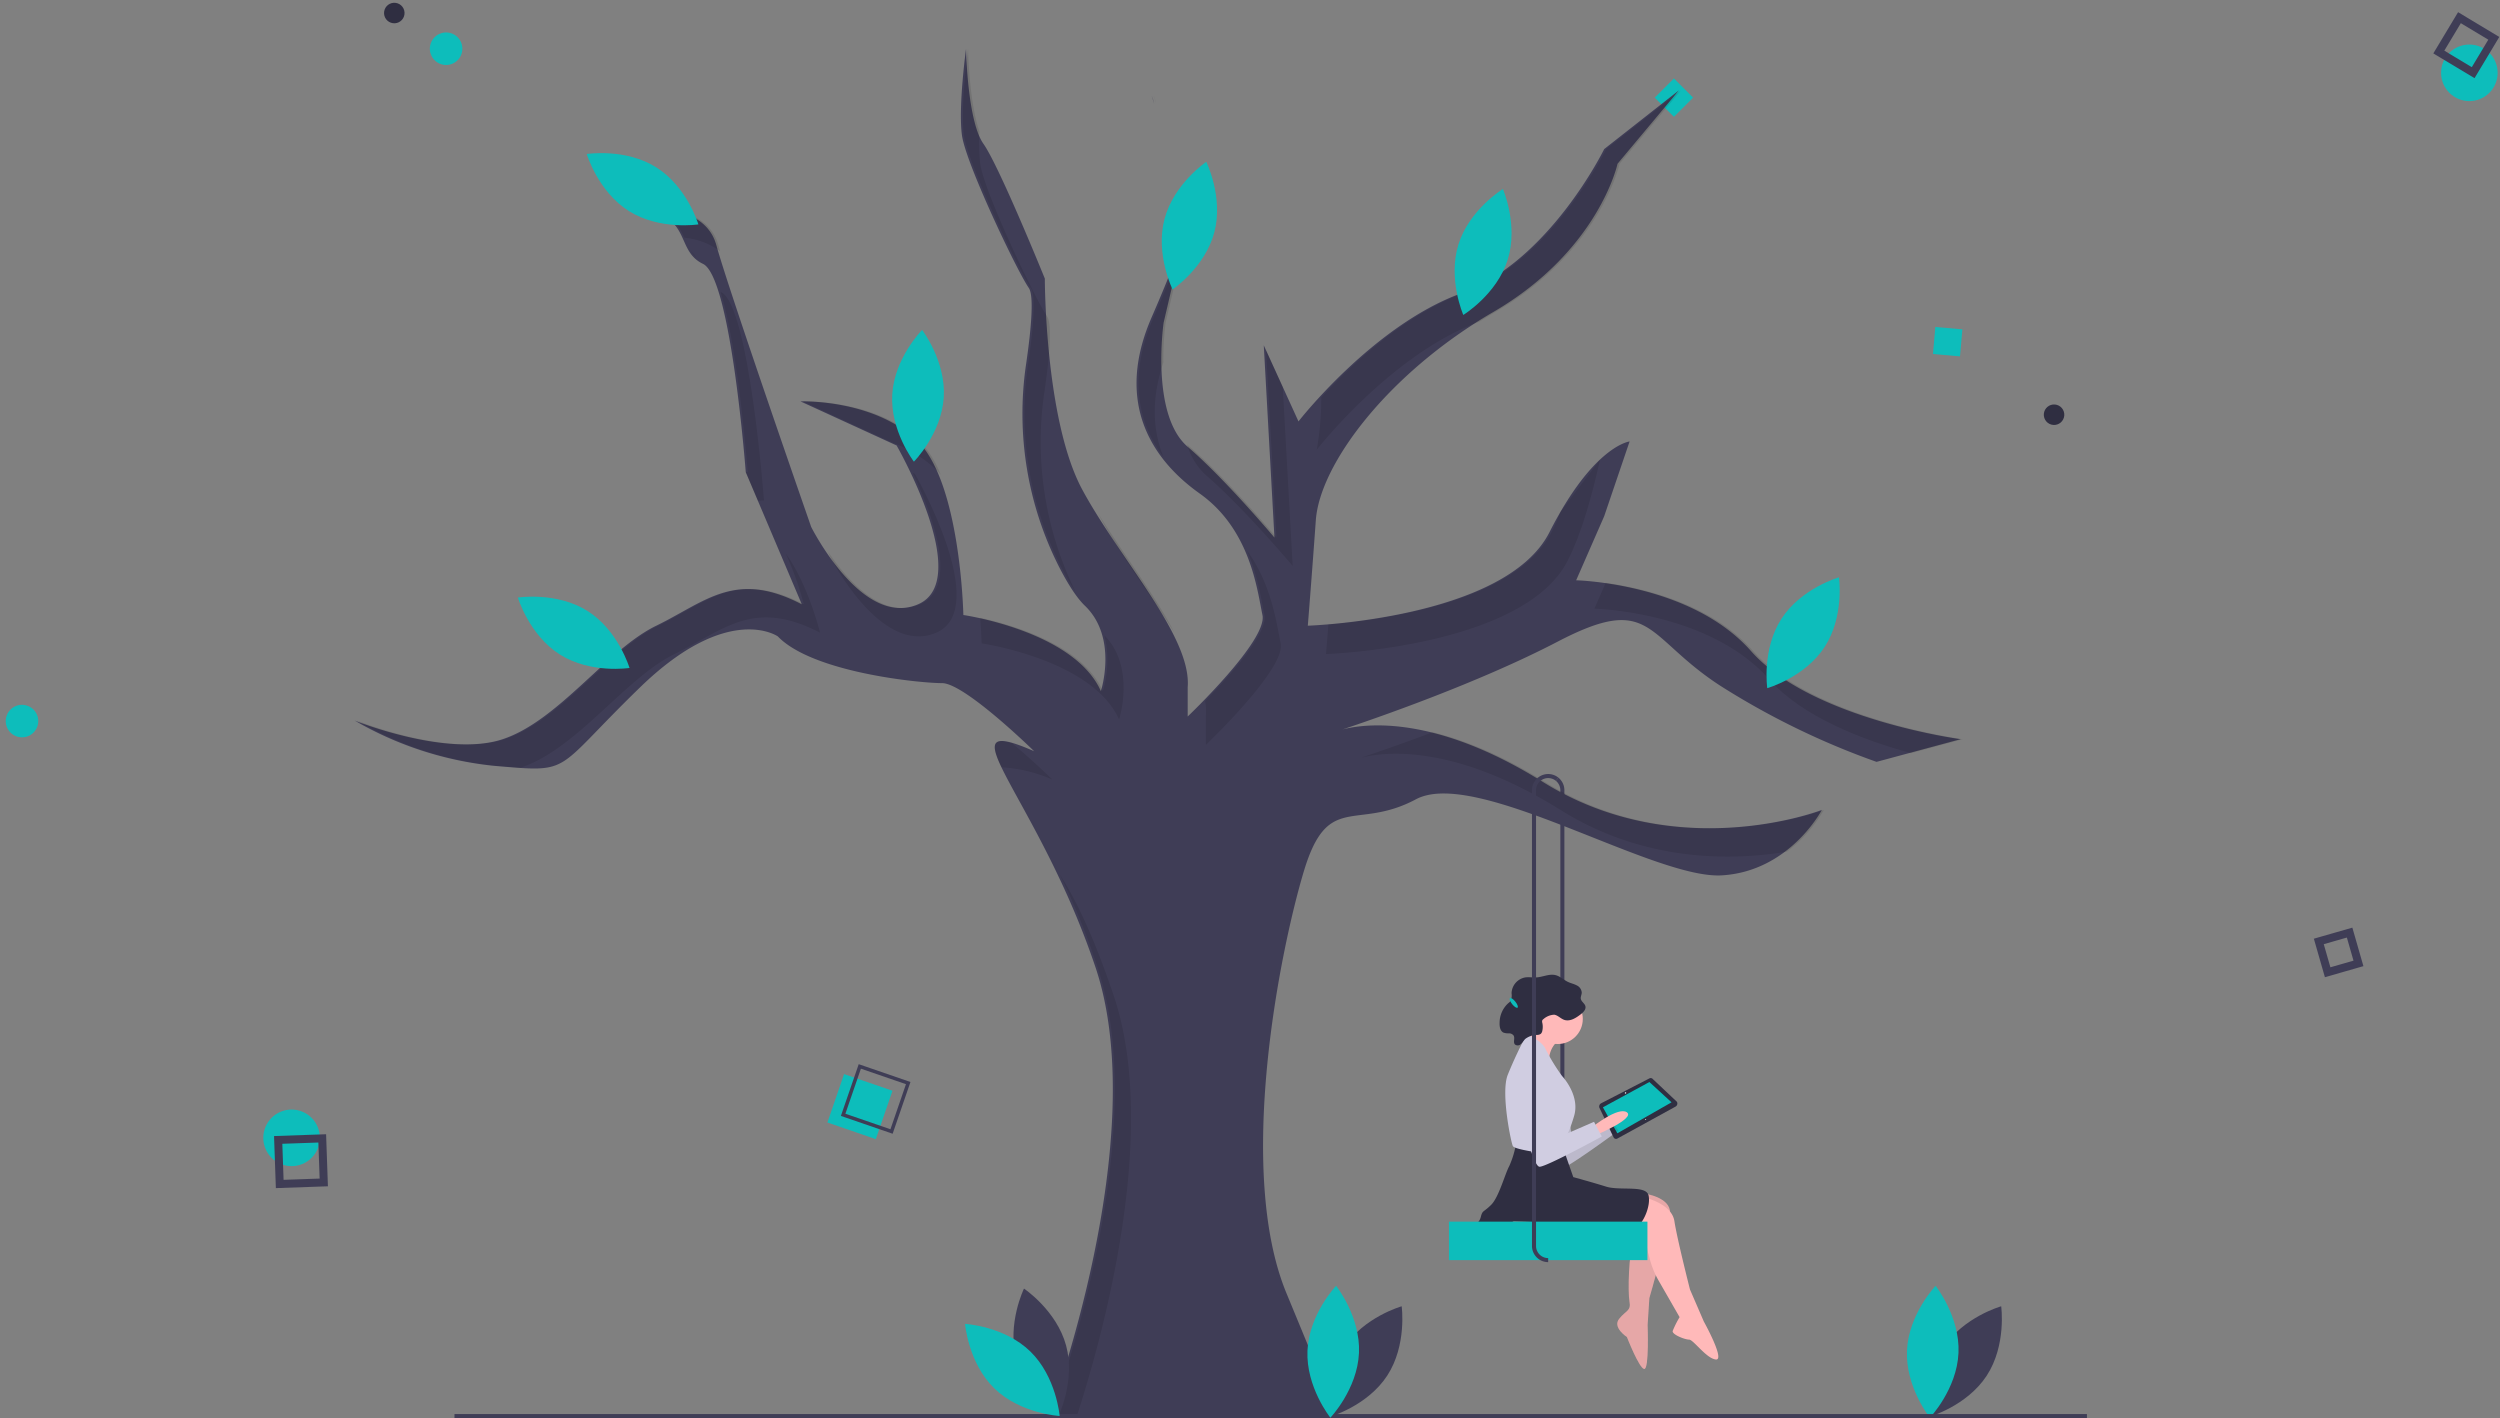 <svg xmlns="http://www.w3.org/2000/svg" width="623.915" height="353.91" viewBox="0 0 623.915 353.91">
  <rect x="0" y="0" width="623.915" height="353.91" fill="#808080" stroke="none"/>
  <g id="Group_4652" data-name="Group 4652" transform="translate(-1060.996 -168.942)">
    <ellipse id="Ellipse_6126" data-name="Ellipse 6126" cx="7.059" cy="7.059" rx="7.059" ry="7.059" transform="matrix(-0.996, -0.087, 0.087, -0.996, 1683.681, 194.761)" fill="#0dbdbb"/>
    <ellipse id="Ellipse_6127" data-name="Ellipse 6127" cx="4.059" cy="4.059" rx="4.059" ry="4.059" transform="translate(1169.812 175.942) rotate(19)" fill="#0dbdbb"/>
    <ellipse id="Ellipse_6128" data-name="Ellipse 6128" cx="2.559" cy="2.559" rx="2.559" ry="2.559" transform="translate(1157.812 168.942) rotate(19)" fill="#2f2e41"/>
    <ellipse id="Ellipse_6130" data-name="Ellipse 6130" cx="2.559" cy="2.559" rx="2.559" ry="2.559" transform="matrix(-0.996, -0.087, 0.087, -0.996, 1575.944, 275.214)" fill="#2f2e41"/>
    <g id="Group_4612" data-name="Group 4612" transform="translate(-182.373 -601.795) rotate(19)">
      <rect id="Rectangle_7285" data-name="Rectangle 7285" width="12.775" height="12.775" transform="translate(1713.003 508.817)" fill="#0dbdbb"/>
      <path id="Path_40977" data-name="Path 40977" d="M969.158,239.206H955.5V225.548h13.658Zm-12.775-.882h11.893V226.43H956.383Z" transform="translate(760.151 279.739)" fill="#3f3d56"/>
    </g>
    <g id="Group_4611" data-name="Group 4611" transform="translate(1750.984 1264.908) rotate(-137)">
      <ellipse id="Ellipse_6119" data-name="Ellipse 6119" cx="7.059" cy="7.059" rx="7.059" ry="7.059" transform="translate(1000.812 163.942) rotate(19)" fill="#0dbdbb"/>
      <ellipse id="Ellipse_6131" data-name="Ellipse 6131" cx="4.059" cy="4.059" rx="4.059" ry="4.059" transform="translate(1122.812 197.942) rotate(19)" fill="#0dbdbb"/>
      <g id="Rectangle_7286" data-name="Rectangle 7286" transform="translate(990.308 170.257) rotate(-45)" fill="none" stroke="#3f3d56" stroke-width="2">
        <rect width="13" height="13" stroke="none"/>
        <rect x="1" y="1" width="11" height="11" fill="none"/>
      </g>
    </g>
    <g id="Rectangle_7291" data-name="Rectangle 7291" transform="matrix(-0.961, 0.276, -0.276, -0.961, 1650.824, 410.059)" fill="none" stroke="#3f3d56" stroke-width="2">
      <rect width="10" height="10" stroke="none"/>
      <rect x="1" y="1" width="8" height="8" fill="none"/>
    </g>
    <g id="Path_40981" data-name="Path 40981" transform="translate(1674.45 171.981) rotate(31)" fill="none">
      <path d="M0,0H12V12H0Z" stroke="none"/>
      <path d="M 2 2 L 2 10 L 10 10 L 10 2 L 2 2 M 0 0 L 12 0 L 12 12 L 0 12 L 0 0 Z" stroke="none" fill="#3f3d56"/>
    </g>
    <rect id="Rectangle_7293" data-name="Rectangle 7293" width="6.775" height="6.775" transform="matrix(-0.996, -0.087, 0.087, -0.996, 1550.148, 257.882)" fill="#0dbdbb"/>
    <rect id="Rectangle_7294" data-name="Rectangle 7294" width="6.775" height="6.775" transform="translate(1473.958 193.307) rotate(-45)" fill="#0dbdbb"/>
    <g id="undraw_Tree_swing_646s" transform="translate(1149.491 181.154)">
      <path id="Path_41176" data-name="Path 41176" d="M767.575,585.555h-1.011V474.935a3.022,3.022,0,0,0-1.119-2.352l.639-.784a4.03,4.03,0,0,1,1.491,3.136Z" transform="translate(-465.651 -289.931)" fill="#3f3d56"/>
      <path id="Path_41177" data-name="Path 41177" d="M565.922,135.23a8.865,8.865,0,0,1,.581,1.86C566.22,136.115,566,135.452,565.922,135.23Z" transform="translate(-366.98 -123.487)" fill="#3f3d56"/>
      <path id="Path_41178" data-name="Path 41178" d="M582.925,196.37a14.8,14.8,0,0,1-.753,3.215Z" transform="translate(-375.017 -153.723)" fill="#3f3d56"/>
      <path id="Path_41179" data-name="Path 41179" d="M472.544,259.94c-19.88,10.362-45.886,19.309-53.675,21.9,5.939-1.547,23.226-3.629,50.011,13.081,33.654,20.992,69.638,7,69.638,7s-8,15.331-24.99,16.327-61.308-26.987-76.3-18.99-21.993-2-27.993,17.995-16.989,74.632-4.327,105.289l12.657,30.652H345.6s25.991-69.3,11.661-111.951c-8.022-23.883-19.284-41.18-23.484-49.97-2.108-4.4-2.441-6.667.288-6.556,1.552.066,4.094.9,7.87,2.548,0,0-17.327-16.994-22.989-16.994s-32.325-2.664-40.983-11.661c0,0-12.328-8.664-34.321,12.662s-16.66,21.326-36.318,19.658A86.6,86.6,0,0,1,172.342,279.6c.561.227,23.16,9.26,36.975,4.66,14-4.665,25.991-22.326,38.319-28.321s19.658-14,36.318-5.333l-10.979-25.885-3.008-7.092-.005-.01s-3.67-48.646-10.665-51.977-2.664-11.995-15.659-13.663c0,0,15.993-2,18.99,9s23.661,70.305,23.661,70.305,12.657,25.319,26.653,19.324-5.333-39.649-5.333-39.649l-23.989-11s17.995-.667,28.989,9.665,11.661,43.647,11.661,43.647,27.654,4,34.321,19c0,0,4.332-13.329-4-21.326-2.082-2-4.271-5.479-6.379-9.568a84.523,84.523,0,0,1-8.259-50.911c1.238-8.522,2-16.857.642-18.824-3-4.332-15.659-30.985-16.66-37.986s1-21.654,1-21.654.334,17.99,4.332,23.656S344.6,169.31,344.6,169.31s0,35.317,9.331,52.644,27.32,36.651,26.325,49.313V278.6s19.991-18.99,18.657-25.324-3-21.326-15.659-30.318-20.992-23.327-11.995-43.986c5.06-11.621,7.274-17.863,8.244-21.1L374.251,180.3s-3.331,22.989,6,30.985c.025.02.046.04.071.061,9.316,8.007,21.583,22.6,21.583,22.6l-.035-.642-2.628-47.337.576,1.264,4.155,9.109,3.933,8.618s18.657-23.989,40.65-31.986S484.2,136.99,484.2,136.99l18.662-14.664-15.331,18.328s-4.665,21.654-30.985,36.985-43.313,37.981-44.314,51.977-2,26.325-2,26.325,49.313-1.668,60.307-23.327,20-22.655,20-22.655L484.2,228.616l-7,15.993s28.655.667,43.647,17.661,52.311,21.993,52.311,21.993l-20.987,5.661a193.011,193.011,0,0,1-38.987-18.99C494.2,258.606,496.2,247.612,472.544,259.94Z" transform="translate(-172.342 -111.999)" fill="#3f3d56"/>
      <path id="Path_41180" data-name="Path 41180" d="M720.367,314.74c-2.108,9.331-4.59,18.343-8.077,25.213-10.994,21.659-60.307,23.327-60.307,23.327s.233-2.861.586-7.375c12.52-1.031,46.746-5.434,55.677-23.029.819-1.607,1.577-3.336,2.295-5.156Z" transform="translate(-409.54 -212.261)" opacity="0.1"/>
      <path id="Path_41181" data-name="Path 41181" d="M609.707,314.632s-12.328-14.664-21.654-22.66a16.223,16.223,0,0,1-4.478-7.016c-.081-.222-.157-.45-.233-.677.217.212.435.42.667.617,8.163,7,18.632,19.112,21.113,22.018l.541.642L603.07,260.84l4.155,9.109Z" transform="translate(-375.595 -185.605)" opacity="0.1"/>
      <path id="Path_41182" data-name="Path 41182" d="M648.508,209.058a70.614,70.614,0,0,1-1.138,13.083s18.651-23.98,40.636-31.982c1.3-.822,2.618-1.631,3.967-2.417,26.323-15.327,30.987-36.985,30.987-36.985l15.327-18.326-18.659,14.661s-13.661,27.988-35.652,35.985C668.987,188.529,655.547,201.408,648.508,209.058Z" transform="translate(-407.26 -122.103)" opacity="0.1"/>
      <path id="Path_41183" data-name="Path 41183" d="M592.483,400.82v7.33s19.992-18.992,18.659-25.323c-1.019-4.842-2.24-14.748-8.418-23.165,2.785,6.361,3.632,12.566,4.374,16.089.956,4.54-9.054,15.59-14.794,21.479A15.192,15.192,0,0,1,592.483,400.82Z" transform="translate(-380.028 -234.476)" opacity="0.1"/>
      <path id="Path_41184" data-name="Path 41184" d="M539.6,341.567c.158.338.322.67.495.991,5.109,9.489,12.813,19.576,18.576,28.841C554.016,362.224,545.91,351.731,539.6,341.567Z" transform="translate(-353.965 -225.527)" opacity="0.1"/>
      <path id="Path_41185" data-name="Path 41185" d="M715.052,461.763c-10.961-6.837-20.329-10.526-27.982-12.4-8.028,3.022-14.635,5.275-17.96,6.381,5.963-1.543,23.237-3.594,49.986,13.091,20.987,13.091,42.88,12.575,56.388,10.332a34.911,34.911,0,0,0,9.207-10.412S748.705,482.754,715.052,461.763Z" transform="translate(-418.01 -278.838)" opacity="0.1"/>
      <path id="Path_41186" data-name="Path 41186" d="M565.637,258.722c-2.687-6.583-3.13-14.417-.043-23.6a72.017,72.017,0,0,1,.574-9.952l5.247-22.443c-.967,3.237-3.18,9.48-8.245,21.111C556.759,238.563,559.151,250.068,565.637,258.722Z" transform="translate(-363.755 -156.867)" opacity="0.1"/>
      <path id="Path_41187" data-name="Path 41187" d="M824.086,392.638c-10.4-11.785-27.364-15.716-36.789-17.02l-2.816,6.437s28.655.666,43.649,17.659c8.315,9.423,23.493,15.157,35.367,18.4l12.9-3.481S839.079,409.631,824.086,392.638Z" transform="translate(-475.065 -242.367)" opacity="0.1"/>
      <path id="Path_41188" data-name="Path 41188" d="M433.16,361.188c13.994-6-5.331-39.65-5.331-39.65l-.529-.242c4.818,10.165,11.805,28.535,1.816,32.816-9.347,4.006-18.1-5.961-22.881-13.022l.269.773S419.165,367.186,433.16,361.188Z" transform="translate(-288.01 -215.502)" opacity="0.1"/>
      <path id="Path_41189" data-name="Path 41189" d="M515.89,418.242s4.217-13-3.7-21.023c1.943,6.914-.339,13.947-.339,13.947-5.155-11.6-22.869-16.617-30.627-18.295.3,3.862.352,6.379.352,6.379S509.226,403.249,515.89,418.242Z" transform="translate(-325.092 -250.899)" opacity="0.1"/>
      <path id="Path_41190" data-name="Path 41190" d="M583.172,199.586a14.787,14.787,0,0,0,.751-3.213Z" transform="translate(-375.511 -153.724)" opacity="0.1"/>
      <path id="Path_41191" data-name="Path 41191" d="M214.153,414.594c.067-.022.135-.041.2-.064,13.994-4.665,25.989-22.324,38.318-28.322s19.659-13.994,36.318-5.331c0,0-2.915-11.93-8.563-19.768a77.733,77.733,0,0,1,4.519,12.692c-16.66-8.663-23.99-.666-36.318,5.331s-24.323,23.657-38.318,28.322-36.985-4.665-36.985-4.665a86.474,86.474,0,0,0,34.986,11.329C210.561,414.309,212.48,414.476,214.153,414.594Z" transform="translate(-172.829 -235.192)" opacity="0.1"/>
      <path id="Path_41192" data-name="Path 41192" d="M363.889,284.028s-.546.01-1.537.025l-3.008-7.092c.329-.005.5-.01.5-.01s-2.315-30.682-6.773-44.981c.056.025.1.056.152.081C360.219,235.382,363.889,284.028,363.889,284.028Z" transform="translate(-261.719 -171.328)" opacity="0.1"/>
      <path id="Path_41193" data-name="Path 41193" d="M522.58,654.67c6.105-18.715,20.787-70.468,9.228-104.877-4.992-14.86-9.619-24.336-13.531-30.381a171.779,171.779,0,0,1,9.487,23.3C542.092,585.365,516.1,654.67,516.1,654.67Z" transform="translate(-342.343 -313.477)" opacity="0.1"/>
      <path id="Path_41194" data-name="Path 41194" d="M502.786,463.31a37.049,37.049,0,0,0-12.707-3.068c-2.108-4.4-2.441-6.667.288-6.556.758.137,1.521.3,2.28.485C498,458.62,502.786,463.31,502.786,463.31Z" transform="translate(-328.647 -280.972)" opacity="0.1"/>
      <path id="Path_41195" data-name="Path 41195" d="M338.4,211.727a8.716,8.716,0,0,0,1.37,1.752,9.836,9.836,0,0,0-1.37-1.752Z" transform="translate(-254.462 -161.317)" opacity="0.1"/>
      <path id="Path_41196" data-name="Path 41196" d="M426.526,302.753a16.223,16.223,0,0,1,1.445,1.557,24.973,24.973,0,0,0-5.488-8.634c-11-10.329-28.988-9.663-28.988-9.663l22.565,10.342A32.224,32.224,0,0,1,426.526,302.753Z" transform="translate(-281.709 -198.05)" opacity="0.1"/>
      <path id="Path_41197" data-name="Path 41197" d="M489.642,171.639c1.36,1.964.6,10.3-.646,18.824a84.516,84.516,0,0,0,8.262,50.908,59.291,59.291,0,0,0,3.55,6.095,84.6,84.6,0,0,1-7.769-49.926c1.241-8.525,2.005-16.86.646-18.824-3-4.332-15.66-30.987-16.66-37.984a48.487,48.487,0,0,1-.209-8.176c-2.588-7.344-2.835-20.558-2.835-20.558s-2,14.661-1,21.658S486.643,167.307,489.642,171.639Z" transform="translate(-320.88 -111.997)" opacity="0.1"/>
      <path id="Path_41198" data-name="Path 41198" d="M567.464,136.985a9.541,9.541,0,0,0-.6-1.917S567.115,135.787,567.464,136.985Z" transform="translate(-367.444 -123.407)" opacity="0.1"/>
      <path id="Path_41199" data-name="Path 41199" d="M324.924,198.113a17.555,17.555,0,0,1,8.891,3.35c-.168-.568-.315-1.078-.431-1.506-3-11-18.992-9-18.992-9C321.619,191.887,323.486,194.979,324.924,198.113Z" transform="translate(-242.59 -150.977)" opacity="0.1"/>
      <path id="Path_41200" data-name="Path 41200" d="M953.159,743.074c-4.969,7.62-3.608,17.313-3.608,17.313s9.418-2.663,14.388-10.284,3.608-17.313,3.608-17.313S958.129,735.453,953.159,743.074Z" transform="translate(-556.614 -419)" fill="#3f3d56"/>
      <path id="Path_41201" data-name="Path 41201" d="M951.644,739.427c-.393,9.089-7.14,16.179-7.14,16.179s-6.11-7.646-5.717-16.735,7.14-16.179,7.14-16.179S952.037,730.338,951.644,739.427Z" transform="translate(-551.366 -414.006)" fill="#0dbdbb"/>
      <path id="Path_41202" data-name="Path 41202" d="M791.088,637.162s5.718-6,8.058-4.792-6.729,6.571-6.729,6.571Z" transform="translate(-478.333 -369.26)" fill="#ffb9b9"/>
      <path id="Path_41203" data-name="Path 41203" d="M791.088,637.162s5.718-6,8.058-4.792-6.729,6.571-6.729,6.571Z" transform="translate(-478.333 -369.26)" opacity="0.1"/>
      <path id="Path_41204" data-name="Path 41204" d="M754.966,615.862a14.177,14.177,0,0,0-1.552,7.829c.55,4.061,5.58,17.094,7.29,16.862s14.377-9.566,14.377-9.566l-2.416-3.373-9.254,5.607S762,613.168,754.966,615.862Z" transform="translate(-459.656 -361.052)" fill="#d0cde1"/>
      <path id="Path_41205" data-name="Path 41205" d="M805.854,627.263l-14.426,7.924a.687.687,0,0,1-1.01-.3l-3.534-7.387a.922.922,0,0,1,.473-1.107l11.977-6.173a.7.7,0,0,1,.916.175l5.982,5.637a.888.888,0,0,1-.379,1.23Z" transform="translate(-476.232 -363.282)" fill="#2f2e41"/>
      <path id="Path_41206" data-name="Path 41206" d="M633.457,515.138l-13.524,7.73-3.6-6.486,11.6-6.309Z" transform="translate(-304.798 -252.248)" fill="#0dbdbb"/>
      <ellipse id="Ellipse_6218" data-name="Ellipse 6218" cx="0.199" cy="0.17" rx="0.199" ry="0.17" transform="translate(316.925 260.592) rotate(-50.158)" fill="#f2f2f2"/>
      <ellipse id="Ellipse_6219" data-name="Ellipse 6219" cx="0.133" cy="0.113" rx="0.133" ry="0.113" transform="translate(322.033 267.214) rotate(-50.158)" fill="#f2f2f2"/>
      <path id="Path_41207" data-name="Path 41207" d="M754.966,615.862a14.177,14.177,0,0,0-1.552,7.829c.55,4.061,5.58,17.094,7.29,16.862s14.377-9.566,14.377-9.566l-2.416-3.373-9.254,5.607S762,613.168,754.966,615.862Z" transform="translate(-459.656 -361.052)" opacity="0.1"/>
      <path id="Path_41208" data-name="Path 41208" d="M783.44,640.417s6.471-5.177,8.628-3.667-7.55,5.608-7.55,5.608Z" transform="translate(-474.55 -371.369)" fill="#ffb9b9"/>
      <circle id="Ellipse_6220" data-name="Ellipse 6220" cx="6.255" cy="6.255" r="6.255" transform="translate(294.006 235.83)" fill="#ffb9b9"/>
      <path id="Path_41209" data-name="Path 41209" d="M802.473,677.134s6.687.863,6.471,4.961-5.177,21.139-5.177,21.139l-.431,6.687s.431,11.217-.863,11-4.314-7.981-4.314-7.981-3.667-2.373-1.941-4.53,3.02-1.941,2.588-4.314-.216-12.3,1.079-15.315,2.048-4.685,2.048-4.685l-4.205-.276Z" transform="translate(-480.641 -391.477)" fill="#ffb9b9"/>
      <path id="Path_41210" data-name="Path 41210" d="M802.473,677.134s6.687.863,6.471,4.961-5.177,21.139-5.177,21.139l-.431,6.687s.431,11.217-.863,11-4.314-7.981-4.314-7.981-3.667-2.373-1.941-4.53,3.02-1.941,2.588-4.314-.216-12.3,1.079-15.315,2.048-4.685,2.048-4.685l-4.205-.276Z" transform="translate(-480.641 -391.477)" opacity="0.1"/>
      <path id="Path_41211" data-name="Path 41211" d="M805.466,679.268s6.471,1.51,7.118,5.824,3.883,17.041,3.883,17.041l3.451,7.981s5.393,9.707,3.02,9.491-5.608-4.961-6.687-4.961-4.314-1.294-4.1-2.157a25.022,25.022,0,0,1,1.726-3.451l-5.219-9.091a22.083,22.083,0,0,1-2.264-5.6,39.271,39.271,0,0,1-1.146-5.583c0-1.51-4.314-2.157-4.314-2.157Z" transform="translate(-483.203 -392.532)" fill="#ffb9b9"/>
      <path id="Path_41212" data-name="Path 41212" d="M747.322,651.956l3.02,8.628s4.745,1.294,8.2,2.373,9.922-.431,10.57,2.157-1.294,7.118-3.236,8.2-3.02,2.157-9.275.431-21.139-2.157-21.139-2.157a10.814,10.814,0,0,1-4.746,1.51c-2.8.216-3.451.431-4.314-.216s.431-.647.863-2.373.647-1.079,2.589-3.02,3.451-7.765,4.53-9.707a23.767,23.767,0,0,0,1.726-5.824Z" transform="translate(-446.198 -379.025)" fill="#2f2e41"/>
      <path id="Path_41213" data-name="Path 41213" d="M758.36,596.968a6.316,6.316,0,0,0-2.588,4.961c0,3.236-6.471-3.451-6.471-3.451s3.451-4.314,3.451-5.608S758.36,596.968,758.36,596.968Z" transform="translate(-457.667 -349.706)" fill="#ffb9b9"/>
      <path id="Path_41214" data-name="Path 41214" d="M745.79,598.613s3.883,1.51,4.746,3.667a49.937,49.937,0,0,0,4.1,6.687s4.53,4.745,3.02,9.922-2.8,6.471-2.8,7.334-2.157,2.373-3.883,2.157-8.2-1.079-8.628-1.941-3.02-13.158-1.294-17.688a104.691,104.691,0,0,1,4.745-10.138Z" transform="translate(-453.294 -352.645)" fill="#d0cde1"/>
      <path id="Path_41215" data-name="Path 41215" d="M753.986,580.423c1.4.332,2.774-.56,3.921-1.444.651-.5,1.368-1.218,1.169-2.026-.177-.717-1.022-1.123-1.145-1.852-.085-.506.211-1,.235-1.512a2.136,2.136,0,0,0-1.256-1.832c-.682-.367-1.456-.52-2.156-.849-1.07-.5-1.959-1.407-3.1-1.7-1.561-.4-3.151.447-4.756.556-.971.066-1.955-.139-2.916.021a4.162,4.162,0,0,0-3.335,3.929,3.355,3.355,0,0,1-.285,2,3.022,3.022,0,0,1-.549.5,6.641,6.641,0,0,0-2.149,4.94c-.036.914.155,2,.966,2.389a3.584,3.584,0,0,0,1.352.188,1.412,1.412,0,0,1,1.194.57c.369.652-.184,1.615.3,2.184a1.1,1.1,0,0,0,1.5-.079c.424-.364.688-.888,1.09-1.277a4.933,4.933,0,0,1,3.013-1.01,1.528,1.528,0,0,0,.884-.29,1.366,1.366,0,0,0,.362-.743,4.607,4.607,0,0,0,.005-1.952,1.086,1.086,0,0,1-.025-.618.878.878,0,0,1,.316-.354,4.35,4.35,0,0,1,2.691-1.088C752.266,579.225,753.019,580.194,753.986,580.423Z" transform="translate(-451.91 -338.053)" fill="#2f2e41"/>
      <path id="Path_41216" data-name="Path 41216" d="M750.182,613.873a14.177,14.177,0,0,0-2.588,7.55c0,4.1,3.236,17.688,4.961,17.688s15.531-7.55,15.531-7.55l-1.941-3.667-9.922,4.314S757.516,612.147,750.182,613.873Z" transform="translate(-456.823 -360.14)" fill="#d0cde1"/>
      <rect id="Rectangle_7492" data-name="Rectangle 7492" width="49.536" height="9.604" transform="translate(273.112 292.668)" fill="#0dbdbb"/>
      <path id="Path_41217" data-name="Path 41217" d="M757.7,591.82a4.048,4.048,0,0,1-4.044-4.044V474.047a4.044,4.044,0,0,1,6.6-3.136l-.639.784a3.033,3.033,0,0,0-4.947,2.352v113.73a3.036,3.036,0,0,0,3.033,3.033Z" transform="translate(-459.822 -289.043)" fill="#3f3d56"/>
      <rect id="Rectangle_7493" data-name="Rectangle 7493" width="407.406" height="1.011" transform="translate(24.928 340.687)" fill="#3f3d56"/>
      <ellipse id="Ellipse_6221" data-name="Ellipse 6221" cx="0.505" cy="1.516" rx="0.505" ry="1.516" transform="translate(287.944 237.214) rotate(-38.768)" fill="#0dbdbb"/>
      <path id="Path_41218" data-name="Path 41218" d="M657.16,743.074c-4.969,7.62-3.608,17.313-3.608,17.313s9.418-2.663,14.387-10.284,3.608-17.313,3.608-17.313S662.129,735.453,657.16,743.074Z" transform="translate(-410.232 -419)" fill="#3f3d56"/>
      <path id="Path_41219" data-name="Path 41219" d="M655.644,739.427c-.393,9.089-7.14,16.179-7.14,16.179s-6.11-7.646-5.717-16.735,7.14-16.179,7.14-16.179S656.037,730.338,655.644,739.427Z" transform="translate(-404.984 -414.006)" fill="#0dbdbb"/>
      <path id="Path_41220" data-name="Path 41220" d="M498.365,741.637c2.376,8.782,10.513,14.221,10.513,14.221s4.285-8.8,1.91-17.581-10.513-14.221-10.513-14.221S495.989,732.855,498.365,741.637Z" transform="translate(-333.217 -414.681)" fill="#3f3d56"/>
      <path id="Path_41221" data-name="Path 41221" d="M490.035,748.373c6.519,6.346,7.315,16.1,7.315,16.1s-9.773-.534-16.292-6.88-7.315-16.1-7.315-16.1S483.516,742.028,490.035,748.373Z" transform="translate(-321.395 -423.305)" fill="#0dbdbb"/>
      <path id="Path_41222" data-name="Path 41222" d="M450.624,267.567c-.567,9.08-7.448,16.04-7.448,16.04s-5.963-7.762-5.4-16.841,7.448-16.04,7.448-16.04S451.191,258.487,450.624,267.567Z" transform="translate(-303.591 -180.603)" fill="#0dbdbb"/>
      <path id="Path_41223" data-name="Path 41223" d="M304.322,166.995c7.7,4.852,10.5,14.228,10.5,14.228s-9.67,1.51-17.366-3.342-10.5-14.228-10.5-14.228S296.626,162.143,304.322,166.995Z" transform="translate(-229.022 -137.433)" fill="#0dbdbb"/>
      <path id="Path_41224" data-name="Path 41224" d="M270.322,385.995c7.7,4.852,10.5,14.228,10.5,14.228s-9.67,1.51-17.366-3.342-10.5-14.228-10.5-14.228S262.626,381.143,270.322,385.995Z" transform="translate(-212.208 -245.736)" fill="#0dbdbb"/>
      <path id="Path_41225" data-name="Path 41225" d="M583.99,185.309c-2.321,8.8-10.424,14.286-10.424,14.286s-4.34-8.773-2.02-17.569S581.97,167.74,581.97,167.74,586.31,176.512,583.99,185.309Z" transform="translate(-369.424 -139.564)" fill="#0dbdbb"/>
      <path id="Path_41226" data-name="Path 41226" d="M728.712,198.806c-2.728,8.679-11.078,13.785-11.078,13.785s-3.927-8.965-1.2-17.644,11.078-13.785,11.078-13.785S731.44,190.126,728.712,198.806Z" transform="translate(-440.937 -146.202)" fill="#0dbdbb"/>
      <path id="Path_41227" data-name="Path 41227" d="M883.994,390.214c-4.941,7.639-14.35,10.336-14.35,10.336s-1.4-9.687,3.544-17.326,14.349-10.336,14.349-10.336S888.935,382.575,883.994,390.214Z" transform="translate(-517.091 -241.017)" fill="#0dbdbb"/>
      <path id="Path_41228" data-name="Path 41228" d="M866,206" transform="translate(-515.379 -158.485)" fill="#3f3d56"/>
    </g>
  </g>
</svg>
